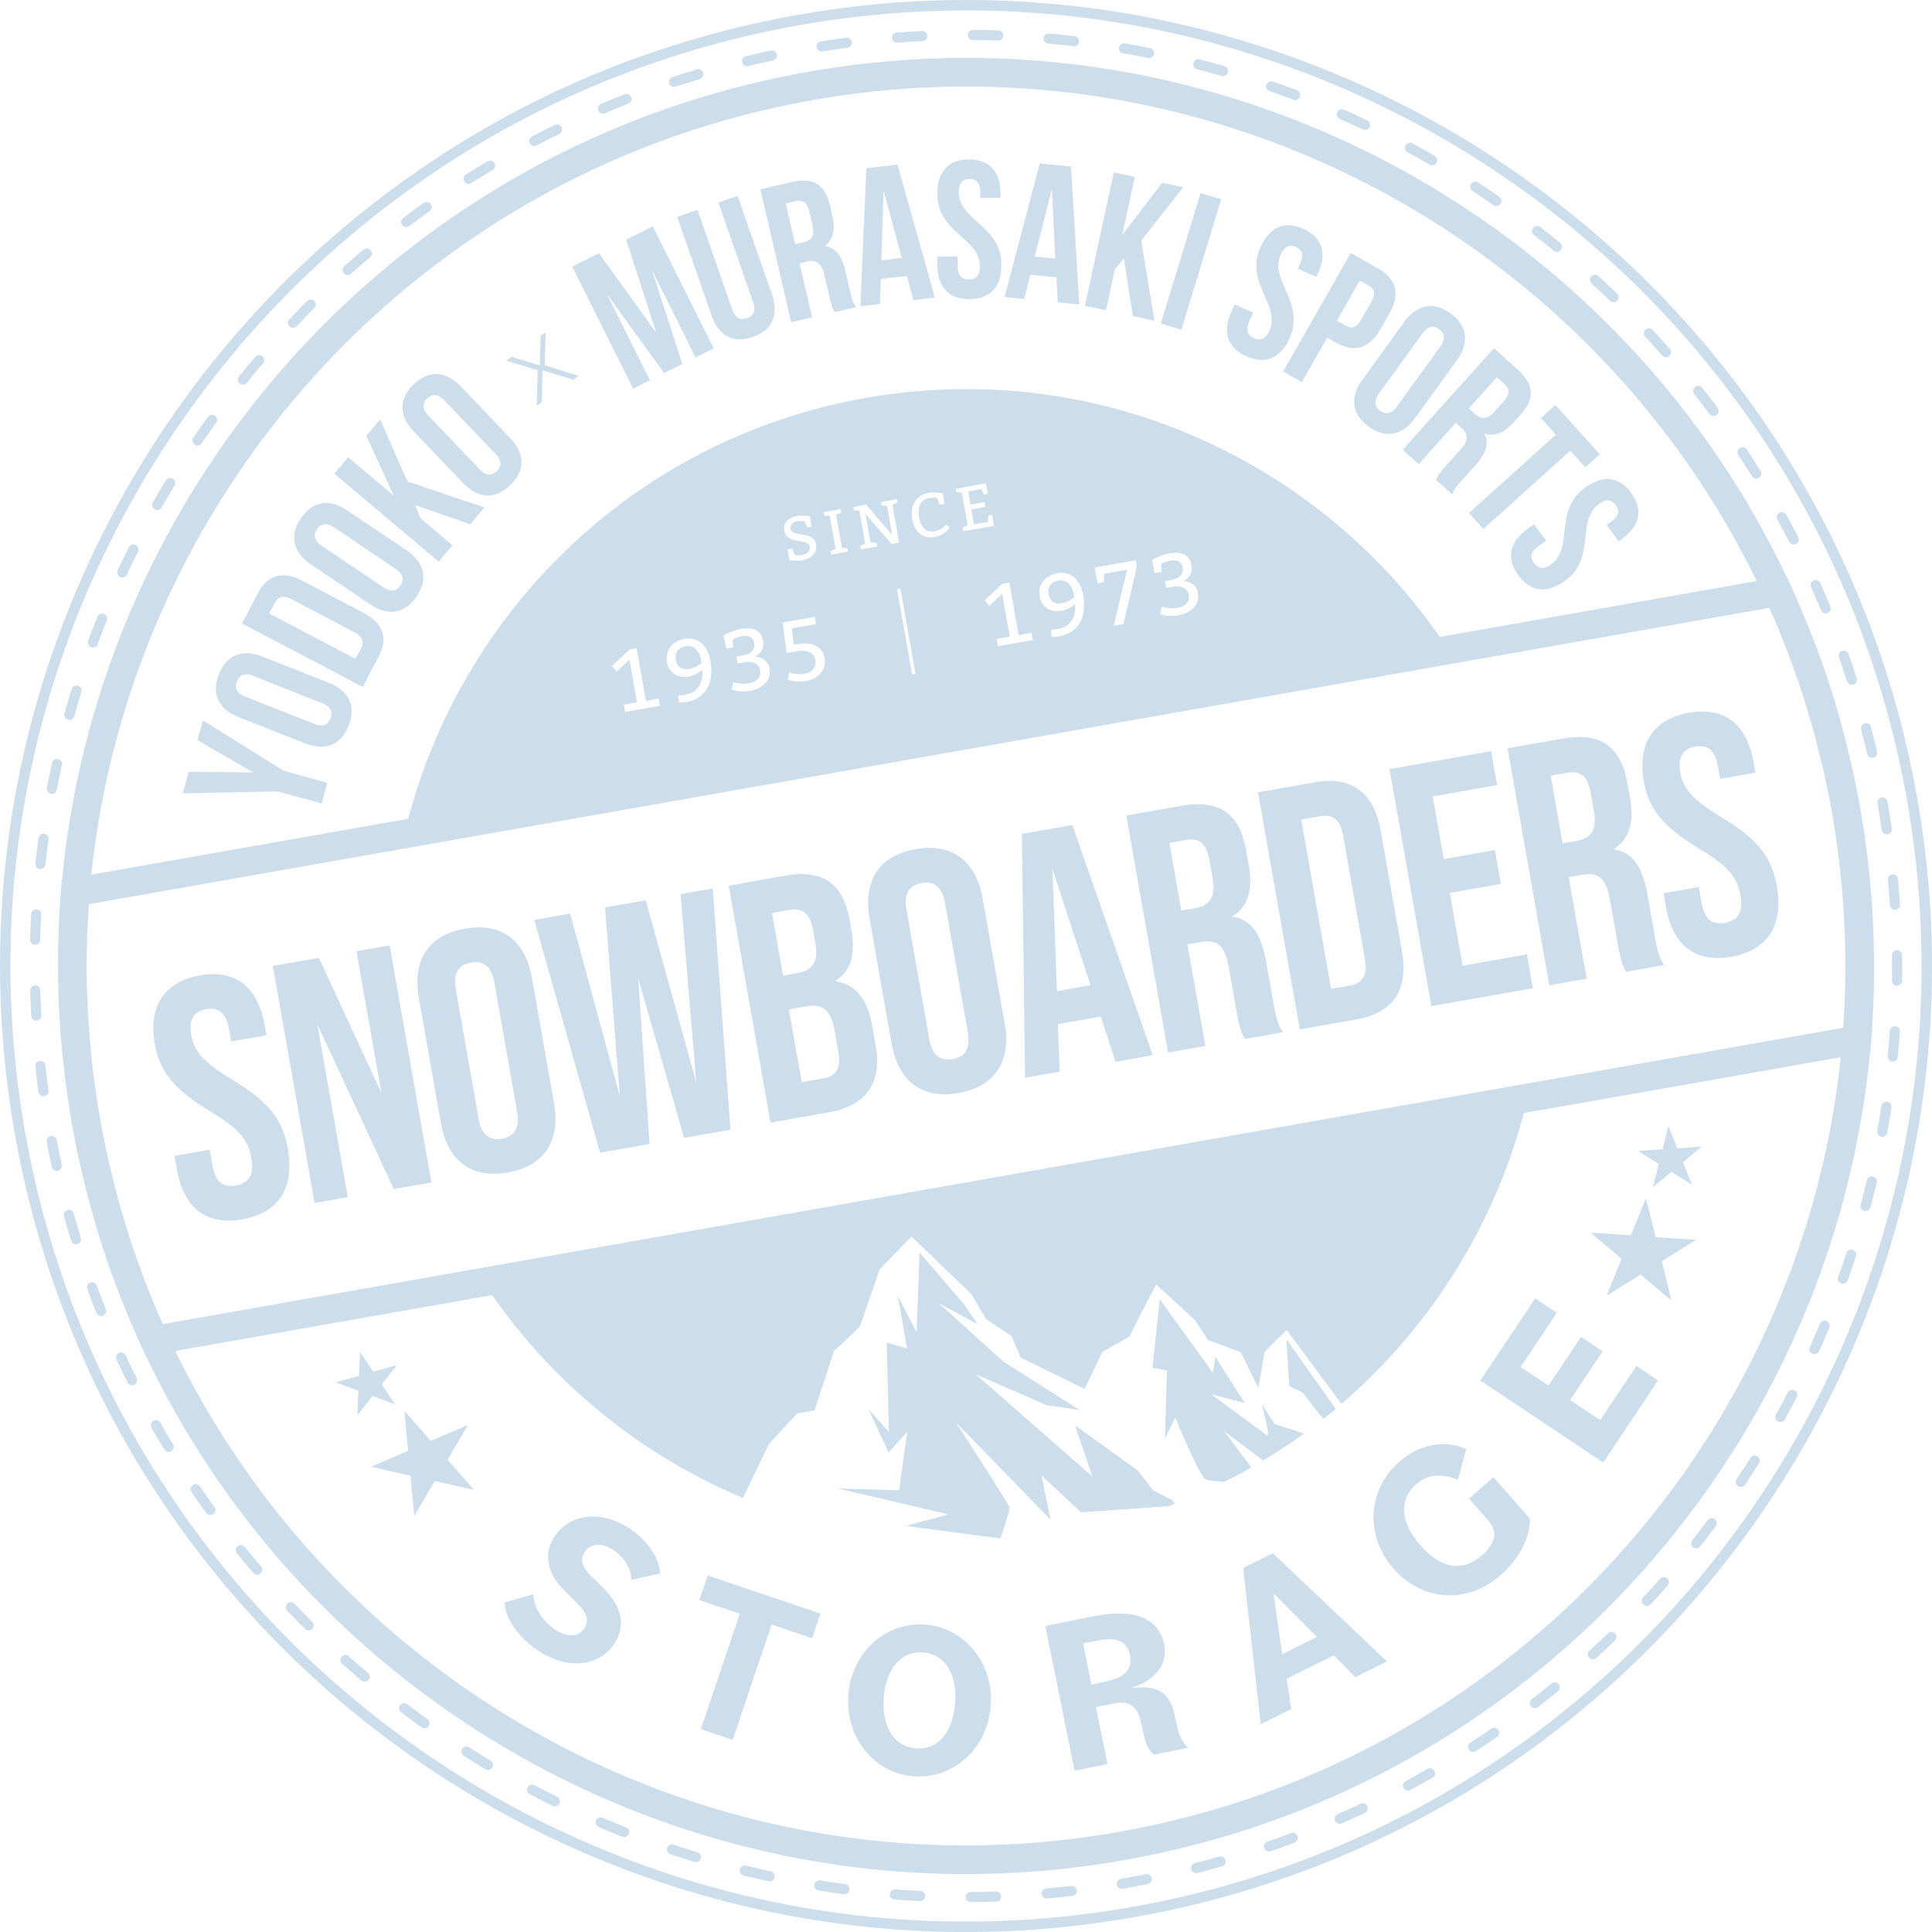 <svg id="_レイヤー_2" data-name="レイヤー 2" xmlns="http://www.w3.org/2000/svg" viewBox="0 0 350.01 350.01"><defs><style>.cls-2{fill:#005aa0}</style></defs><g opacity=".2" id="_レイヤー_1-2" data-name="レイヤー 1"><path class="cls-2" d="M32.05 211.85l-.43-2.45 6.38-1.12.52 2.94c.54 3.07 2.09 3.93 4.23 3.55 2.15-.38 3.36-1.73 2.8-4.92-.63-3.56-2.49-5.51-7.59-8.59-6.52-3.97-9.05-7.2-9.91-12.1-1.19-6.75 1.61-11.29 8.18-12.45 6.56-1.16 10.51 2.2 11.72 9.07l.31 1.78-6.38 1.12-.39-2.21c-.54-3.07-1.97-4.02-4.12-3.64-2.15.38-3.23 1.77-2.71 4.72.55 3.13 2.47 5.07 7.57 8.15 6.52 3.97 8.98 7.15 9.92 12.48 1.23 6.99-1.63 11.55-8.26 12.72s-10.63-2.17-11.84-9.04zm17.38-36.84l8.34-1.47 11.34 24.5-4.53-25.7 6.01-1.06 7.57 42.94-6.81 1.2-13.87-29.88 5.53 31.35-6.01 1.06-7.57-42.94zm30.44 28.41l-3.98-22.58c-1.21-6.87 1.72-11.44 8.34-12.6 6.63-1.17 10.94 2.12 12.15 8.99l3.98 22.58c1.21 6.87-1.72 11.44-8.34 12.6-6.63 1.17-10.94-2.12-12.15-8.99zm13.82-1.99L89.56 178c-.54-3.07-2.1-4-4.24-3.62-2.15.38-3.29 1.78-2.75 4.85l4.13 23.43c.54 3.07 2.1 3.99 4.24 3.62 2.15-.38 3.29-1.78 2.75-4.85zm3.1-34.77l6.5-1.15 9 33.08-2.68-34.19 7.36-1.3 9.18 33.05-2.86-34.16 5.83-1.03 3.22 43.71-8.4 1.48-8.33-28.96 2.07 30.06-8.96 1.58-11.93-42.17zm35.23-6.21l10.18-1.8c6.99-1.23 10.57 1.49 11.74 8.11l.3 1.72c.78 4.42-.08 7.41-2.87 9.17l.02.12c3.84.59 5.81 3.53 6.61 8.07l.65 3.68c1.17 6.62-1.7 10.8-8.45 11.99l-10.61 1.87-7.57-42.94zm12.47 15.83c2.52-.44 3.85-1.82 3.25-5.25l-.42-2.39c-.54-3.07-1.82-4.23-4.21-3.81l-3.25.57 2 11.35 2.64-.47zm4.63 19.1c2.27-.4 3.31-1.66 2.75-4.85l-.66-3.74c-.7-3.99-2.21-4.99-5.28-4.45l-3.01.53 2.33 13.19 3.86-.68zm12.4-6.36l-3.98-22.58c-1.21-6.87 1.72-11.44 8.34-12.6 6.63-1.17 10.94 2.12 12.15 8.99l3.98 22.58c1.21 6.87-1.72 11.44-8.34 12.6-6.63 1.17-10.94-2.12-12.15-8.99zm13.82-1.99l-4.13-23.43c-.54-3.07-2.1-4-4.24-3.62-2.15.38-3.29 1.78-2.75 4.85l4.13 23.43c.54 3.07 2.1 3.99 4.24 3.62 2.15-.38 3.29-1.78 2.75-4.85zm24.1-2.86l-7.79 1.37.32 8.61-6.26 1.1-.58-44.18 9.14-1.61 14.57 41.71-6.75 1.19-2.65-8.2zm-1.88-5.68l-6.89-21.11.81 22.18 6.07-1.07zm6.46-30.74l10-1.76c6.99-1.23 10.57 1.49 11.74 8.11l.47 2.64c.78 4.42-.13 7.49-2.92 9.24l.02.12c3.56.45 5.22 3.44 6.08 8.29l1.33 7.55c.37 2.09.7 3.61 1.66 5.08l-6.87 1.21c-.56-1.04-.93-1.67-1.54-5.17l-1.38-7.85c-.7-3.99-2.1-5.07-5.16-4.53l-2.33.41 3.25 18.4-6.75 1.19-7.57-42.94zm12.45 16.78c2.52-.44 3.85-1.82 3.25-5.25l-.58-3.31c-.54-3.07-1.82-4.23-4.21-3.81l-3.07.54 2.16 12.27 2.45-.43zm11.44-20.99l10.31-1.82c6.75-1.19 10.72 1.97 11.93 8.84l3.83 21.72c1.21 6.87-1.44 11.2-8.19 12.39l-10.31 1.82-7.57-42.94zm16.67 35.01c2.15-.38 3.24-1.71 2.7-4.78l-3.94-22.33c-.54-3.07-2.02-3.94-4.17-3.57l-3.43.61 5.41 30.67 3.43-.61zm7.16-39.21l18.4-3.25 1.08 6.14-11.66 2.06 2 11.35 9.26-1.63 1.08 6.13-9.26 1.63 2.33 13.19 11.66-2.06 1.08 6.13-18.4 3.25-7.57-42.94zm21.35-3.77l10-1.76c6.99-1.23 10.57 1.49 11.74 8.11l.47 2.64c.78 4.42-.13 7.49-2.92 9.24l.02.12c3.56.45 5.22 3.44 6.08 8.29l1.33 7.55c.37 2.09.7 3.61 1.66 5.08l-6.87 1.21c-.56-1.04-.93-1.67-1.54-5.17l-1.38-7.85c-.7-3.99-2.1-5.07-5.16-4.53l-2.33.41 3.25 18.4-6.75 1.19-7.57-42.94zm12.45 16.78c2.52-.44 3.85-1.82 3.25-5.25l-.58-3.31c-.54-3.07-1.82-4.23-4.21-3.81l-3.07.54 2.16 12.27 2.45-.43zm16.28 11.93l-.43-2.45 6.38-1.13.52 2.94c.54 3.07 2.08 3.93 4.23 3.55s3.36-1.73 2.8-4.92c-.63-3.56-2.49-5.51-7.59-8.59-6.52-3.97-9.05-7.2-9.92-12.1-1.19-6.75 1.61-11.29 8.18-12.45 6.56-1.16 10.51 2.2 11.72 9.07l.31 1.78-6.38 1.13-.39-2.21c-.54-3.07-1.97-4.02-4.12-3.64-2.15.38-3.23 1.77-2.71 4.72.55 3.13 2.47 5.07 7.57 8.15 6.52 3.97 8.98 7.15 9.92 12.48 1.23 6.99-1.63 11.55-8.26 12.72-6.62 1.17-10.63-2.17-11.84-9.04zm-251.46-20.9l-17.24.34 1.08-3.91 11.65.13-10.07-5.85.99-3.57 14.63 9.12 7.9 2.18-1.03 3.74-7.9-2.18zm-7.09-13.45c-3.68-1.45-5.02-4.22-3.62-7.76 1.4-3.55 4.27-4.65 7.94-3.2l11.95 4.72c3.68 1.45 5.02 4.22 3.62 7.76-1.4 3.55-4.27 4.66-7.94 3.2l-11.95-4.72zm13.6 1.19c1.64.65 2.55.17 3-.98.45-1.15.11-2.12-1.53-2.77l-12.41-4.9c-1.64-.65-2.55-.17-3 .98-.45 1.15-.11 2.12 1.53 2.77l12.41 4.9zm-13.02-18.17l2.86-5.44c1.81-3.44 4.6-4.12 8.1-2.28l11.06 5.81c3.5 1.84 4.52 4.53 2.71 7.97l-2.86 5.44-21.87-11.5zm4.93-1.8l15.62 8.21 1.02-1.94c.57-1.09.36-2.05-1.21-2.87l-11.37-5.98c-1.56-.82-2.47-.46-3.04.63l-1.02 1.94zm7.59-8.87c-3.28-2.21-3.99-5.2-1.86-8.36 2.13-3.16 5.17-3.63 8.45-1.42l10.66 7.18c3.28 2.21 3.99 5.2 1.86 8.36-2.13 3.16-5.17 3.63-8.45 1.42l-10.66-7.18zm13.03 4.09c1.46.99 2.45.72 3.14-.31s.57-2.04-.9-3.03l-11.07-7.45c-1.46-.99-2.45-.72-3.14.31s-.57 2.04.9 3.03l11.07 7.45zm5.82-14.87l.95 2.38 5.8 4.9-2.5 2.97-18.89-15.94 2.51-2.97 8.23 6.95-4.95-10.83 2.5-2.97 4.94 11.23 13.96 4.71-2.57 3.05-9.97-3.47zm-.23-13.3c-2.73-2.86-2.79-5.93-.03-8.57 2.76-2.63 5.82-2.44 8.56.42l8.88 9.29c2.73 2.86 2.79 5.93.03 8.56-2.76 2.64-5.82 2.44-8.56-.42l-8.88-9.29zm11.86 6.78c1.22 1.28 2.24 1.22 3.14.37.89-.85.99-1.88-.23-3.15l-9.22-9.64c-1.22-1.28-2.24-1.22-3.14-.37-.89.85-.99 1.88.23 3.15l9.22 9.64zM98.3 67.07l-.16 5.79-.9.65.18-6.44-5.73-1.74.96-.69 5.13 1.55.19-5.37.88-.64-.17 5.99 6.14 1.9-.98.71-5.54-1.69zm20.6-6.78l-5.46-16.88 4.83-2.41 11.03 22.11-3.29 1.64-7.91-15.86 5.51 17.06-3.29 1.64-10.39-14.35 7.8 15.64-3.03 1.51-11.03-22.11 4.83-2.41 10.39 14.42zm7.46-22.27l6.27 18.01c.58 1.67 1.52 2.01 2.69 1.61 1.17-.41 1.69-1.26 1.11-2.93l-6.27-18.01 3.47-1.21 6.19 17.78c1.3 3.74.18 6.52-3.43 7.77-3.6 1.25-6.21-.23-7.51-3.97l-6.19-17.78 3.67-1.28zm24.9 18.52c-.35-.57-.58-.92-1.03-2.88l-.88-3.78c-.52-2.24-1.47-2.89-3.19-2.49l-1.31.3 2.27 9.8-3.78.88-5.59-24.08 5.71-1.32c3.92-.91 6.03.52 6.89 4.24l.44 1.89c.57 2.48.16 4.28-1.34 5.46 2.08.35 3.12 2.03 3.7 4.54l.86 3.71c.27 1.17.51 2.02 1.09 2.83l-3.85.89zm-8.92-19.68l1.72 7.39 1.48-.34c1.41-.33 2.13-1.15 1.68-3.07l-.55-2.37c-.4-1.72-1.16-2.34-2.5-2.03l-1.82.42zm27.03 17.06l-3.89.45-1.18-4.38-4.73.55-.15 4.53-3.54.41 1.07-25 5.64-.66 6.78 24.09zm-9.71-6.76l3.72-.43-3.3-12.2-.42 12.63zm15.83-18.27c3.78-.03 5.74 2.21 5.77 6.17v.78l-3.67.03v-1.02c-.02-1.77-.74-2.43-1.97-2.42-1.24.01-1.94.69-1.92 2.45.04 5.08 7.64 5.97 7.71 13.04.03 3.95-1.92 6.23-5.74 6.27-3.81.03-5.81-2.21-5.84-6.17V46.5l3.66-.03v1.77c.03 1.77.81 2.39 2.05 2.38 1.24-.01 2.01-.65 1.99-2.42-.04-5.08-7.64-5.97-7.71-13.04-.03-3.95 1.89-6.23 5.67-6.26zm20.02 26.27l-3.9-.39-.22-4.53-4.74-.47-1.11 4.4-3.55-.35 6.38-24.2 5.66.56 1.49 24.98zm-8.04-8.68l3.72.37-.63-12.62-3.1 12.25zm16.15.34l-1.65 1.96-1.6 7.42-3.8-.82 5.21-24.16 3.8.82-2.27 10.52 7.24-9.45 3.8.82-7.6 9.63 2.39 14.53-3.9-.84-1.61-10.42zm13.89-11.85l3.72 1.13-7.21 23.64-3.72-1.13 7.21-23.64zm18.58 6.49c3.45 1.53 4.32 4.38 2.72 8l-.31.71-3.36-1.49.41-.94c.71-1.61.34-2.51-.79-3.01-1.13-.5-2.05-.17-2.76 1.44-2.06 4.65 4.5 8.59 1.64 15.05-1.6 3.62-4.32 4.88-7.81 3.34-3.49-1.54-4.38-4.41-2.78-8.03l.62-1.39 3.36 1.49-.72 1.61c-.71 1.61-.26 2.51.87 3.01s2.1.23 2.81-1.38c2.06-4.65-4.5-8.59-1.64-15.05 1.6-3.62 4.29-4.9 7.75-3.37zm15.59 15.38l-1.59 2.79c-1.96 3.44-4.68 4.36-8.06 2.43l-1.59-.91-4.6 8.07-3.37-1.93 12.25-21.47 4.97 2.84c3.37 1.93 3.96 4.74 2 8.18zm-5.34-6.02l-4.15 7.27 1.59.91c1.07.61 1.94.45 2.81-1.08l1.84-3.22c.87-1.53.57-2.36-.5-2.97l-1.59-.91zm8.02 7.55c2.32-3.21 5.33-3.82 8.42-1.58 3.09 2.23 3.46 5.29 1.14 8.49l-7.53 10.42c-2.32 3.21-5.33 3.82-8.42 1.58-3.09-2.23-3.46-5.29-1.14-8.49l7.53-10.42zm-4.52 12.9c-1.03 1.43-.8 2.43.2 3.15 1 .72 2.02.64 3.06-.8l7.82-10.82c1.03-1.43.8-2.43-.2-3.15-1-.72-2.02-.63-3.06.8l-7.82 10.82zm10.32 15.65c.27-.61.42-1 1.77-2.49l2.6-2.89c1.54-1.71 1.52-2.86.21-4.04l-1-.9-6.73 7.48-2.89-2.6 16.53-18.38 4.36 3.92c2.99 2.69 3.03 5.24.48 8.08l-1.3 1.44c-1.7 1.89-3.41 2.58-5.24 2.03.9 1.9.12 3.72-1.6 5.64l-2.55 2.84c-.8.89-1.37 1.57-1.69 2.52l-2.94-2.64zm11.02-18.58l-5.08 5.65 1.13 1.01c1.08.97 2.16 1.08 3.48-.38l1.63-1.81c1.18-1.31 1.25-2.29.23-3.21l-1.39-1.25zm10.61 5.04l8.03 8.92-2.62 2.36-2.72-3.02-15.74 14.18-2.6-2.89 15.74-14.18-2.72-3.02 2.62-2.36zm13.72 15.94c2.23 3.05 1.55 5.95-1.64 8.29l-.63.46-2.17-2.96.83-.6c1.43-1.04 1.55-2.01.82-3.01-.73-1-1.69-1.17-3.11-.13-4.1 3-.39 9.69-6.09 13.86-3.19 2.33-6.18 2.07-8.44-1.01-2.25-3.08-1.59-6.01 1.6-8.34l1.23-.9 2.17 2.96-1.42 1.04c-1.43 1.04-1.48 2.04-.75 3.04s1.7 1.25 3.13.21c4.1-3 .39-9.69 6.09-13.86 3.19-2.34 6.16-2.1 8.39.95zM204.44 342l-1.04.18c-.5.09-.97-.25-1.06-.75-.08-.5.25-.97.74-1.06s1.03-.18 1.03-.18c1.16-.2 2.31-.42 3.46-.65h.02c.49-.09.96.23 1.06.72a.9.9 0 01-.72 1.07c-1.16.23-2.33.45-3.5.65zm-10.11 1.47h-.05c-1.54.18-3.08.33-4.59.47-.5.04-.95-.33-.99-.83-.04-.5.32-.94.83-.99 1.49-.13 3.02-.29 4.54-.46.5-.06.96.3 1.01.8.06.48-.28.92-.75 1.01zm22.54-4.14a.922.922 0 01-1.05-.68c-.12-.49.17-.99.66-1.11 1.48-.38 2.95-.77 4.41-1.18.49-.13.99.14 1.13.63a.91.91 0 01-.63 1.13c-1.48.42-2.96.82-4.45 1.2-.02 0-.05.01-.07.01zm-36.25 5.16s-.09.01-.13.01c-1.53.05-3.08.08-4.61.09a.91.91 0 01-.92-.91c0-.5.4-.91.91-.92 1.51 0 3.04-.04 4.56-.09.51-.02.93.38.95.88a.91.91 0 01-.75.93zm49.43-9.09a.9.9 0 01-1.02-.6c-.16-.48.09-1 .57-1.16 1.44-.49 2.87-1.01 4.29-1.54.47-.18 1 .06 1.18.54.18.47-.06 1-.54 1.18-1.44.54-2.88 1.06-4.34 1.56-.05.02-.09.03-.14.04zm-63.19 8.99c-.07.01-.13.02-.2.01-1.54-.07-3.09-.17-4.6-.29a.916.916 0 01-.84-.98c.04-.5.48-.88.98-.84 1.49.11 3.02.21 4.55.28.51.02.89.45.87.96-.02.44-.34.78-.75.86zm76.01-13.98a.921.921 0 01-.53-1.75c1.4-.61 2.78-1.24 4.15-1.88.46-.22 1-.02 1.22.44.21.46.02 1-.44 1.22a199.4 199.4 0 01-4.2 1.91.83.83 0 01-.21.06zm-89.71 12.75a.66.66 0 01-.28 0c-1.54-.2-3.08-.43-4.58-.67a.916.916 0 11.29-1.81c1.48.24 3.01.46 4.53.66.5.07.85.53.79 1.03-.05.41-.36.71-.75.78zm102.07-18.77a.899.899 0 01-.96-.47c-.24-.45-.07-1 .37-1.24 1.34-.72 2.67-1.46 3.98-2.22a.916.916 0 11.91 1.59c-1.33.77-2.67 1.51-4.03 2.24-.09.05-.18.08-.28.1zm-115.65 16.42c-.11.02-.23.02-.35 0-1.51-.33-3.01-.67-4.51-1.04a.92.92 0 01-.67-1.11.92.92 0 011.11-.67c1.48.36 2.97.7 4.46 1.03a.916.916 0 01-.04 1.8zm127.46-23.43a.938.938 0 01-.93-.4.912.912 0 01.27-1.27c1.27-.83 2.53-1.67 3.78-2.53a.912.912 0 111.04 1.5c-1.26.87-2.53 1.72-3.82 2.56-.11.07-.22.11-.34.13zm-140.8 19.97a.86.86 0 01-.42-.03c-1.47-.45-2.94-.92-4.4-1.4a.918.918 0 01.58-1.74c1.44.48 2.9.95 4.35 1.39a.917.917 0 01-.11 1.78zm152-27.92a.898.898 0 01-.88-.34c-.31-.4-.24-.98.16-1.28 1.2-.93 2.39-1.87 3.56-2.83a.92.92 0 011.29.13c.32.39.26.97-.13 1.29-1.19.97-2.39 1.92-3.6 2.86-.12.09-.26.15-.4.18zM113.23 332.8a.92.92 0 01-.49-.05c-1.43-.57-2.86-1.15-4.27-1.76a.918.918 0 01-.48-1.2c.2-.46.74-.68 1.2-.48 1.4.6 2.81 1.18 4.22 1.74.47.19.7.72.51 1.19-.12.31-.39.51-.69.56zm175.52-32.2c-.3.05-.62-.04-.84-.28a.916.916 0 01.06-1.29c1.12-1.02 2.23-2.06 3.32-3.12.37-.35.94-.34 1.29.02.35.36.34.94-.02 1.29-1.1 1.06-2.22 2.11-3.36 3.15-.13.12-.29.2-.46.22zm-188.1 26.62a1 1 0 01-.56-.08c-1.38-.68-2.75-1.38-4.11-2.1a.913.913 0 01-.38-1.24c.24-.45.79-.62 1.24-.38 1.35.71 2.7 1.4 4.07 2.08.45.22.64.77.42 1.23-.13.27-.39.45-.66.5zm197.86-36.29a.915.915 0 01-.83-1.52c1.04-1.11 2.06-2.24 3.06-3.38.33-.38.91-.42 1.29-.08.38.33.42.91.08 1.29-1.01 1.15-2.05 2.29-3.09 3.41-.14.15-.32.24-.51.28zm-209.95 29.7c-.21.04-.43 0-.63-.12-1.32-.79-2.63-1.6-3.92-2.42a.91.91 0 01-.28-1.26.91.91 0 011.26-.28c1.28.82 2.58 1.62 3.88 2.4.43.26.57.82.31 1.26-.14.24-.37.39-.63.43zm218.91-40.14a.932.932 0 01-.73-.18.92.92 0 01-.15-1.29c.94-1.19 1.87-2.4 2.78-3.62.3-.4.88-.49 1.28-.19s.49.88.19 1.28c-.92 1.23-1.86 2.45-2.81 3.65-.14.18-.35.3-.56.33zm-230.41 32.6c-.23.04-.48 0-.69-.16-1.25-.89-2.49-1.8-3.71-2.73a.92.92 0 01-.18-1.28c.3-.4.88-.48 1.28-.18 1.21.92 2.44 1.82 3.67 2.7.41.29.51.87.21 1.28-.15.2-.36.33-.59.37zm238.49-43.73a.916.916 0 01-.92-1.41c.84-1.27 1.67-2.54 2.48-3.83a.91.91 0 011.26-.29c.43.27.56.83.29 1.26-.82 1.3-1.65 2.59-2.5 3.87a.89.89 0 01-.6.39zM66.21 304.65a.907.907 0 01-.75-.2c-1.17-.99-2.33-2-3.48-3.02a.907.907 0 01-.07-1.29c.34-.38.91-.41 1.29-.07 1.13 1.01 2.28 2.01 3.44 2.99.39.33.43.9.11 1.29-.14.17-.34.27-.54.31zm256.49-47.04a.917.917 0 01-.96-1.34c.74-1.33 1.46-2.67 2.16-4.02a.913.913 0 011.62.84c-.71 1.36-1.44 2.72-2.18 4.06-.14.25-.38.41-.64.46zM56.08 295.35a.92.92 0 01-.81-.25c-1.09-1.08-2.16-2.18-3.22-3.29a.914.914 0 01.03-1.29c.37-.35.95-.33 1.29.03 1.05 1.1 2.11 2.19 3.19 3.26.36.36.36.94 0 1.29-.14.14-.31.22-.49.26zm272.8-50.04c-.18.03-.36.01-.54-.07-.46-.21-.66-.75-.46-1.21.63-1.39 1.24-2.78 1.83-4.19a.91.91 0 011.2-.49c.47.2.69.73.49 1.2-.59 1.42-1.22 2.84-1.85 4.23-.13.29-.39.47-.68.52zM46.74 285.27a.925.925 0 01-.86-.31c-.99-1.17-1.97-2.35-2.94-3.54a.911.911 0 01.14-1.29c.39-.32.97-.26 1.29.14.95 1.18 1.92 2.35 2.91 3.5.33.38.28.96-.1 1.29a.96.96 0 01-.43.21zm287.3-52.72c-.15.03-.31.02-.47-.04a.909.909 0 01-.55-1.17c.51-1.43 1.01-2.87 1.48-4.32a.92.92 0 011.15-.59c.48.16.74.67.59 1.15-.48 1.46-.98 2.92-1.5 4.37-.11.32-.39.54-.7.59zM38.26 274.47a.904.904 0 01-.9-.37c-.9-1.24-1.78-2.5-2.64-3.77a.914.914 0 111.51-1.03c.85 1.26 1.72 2.5 2.61 3.72.3.41.2.98-.21 1.28a.91.91 0 01-.38.16zm299.88-55.07a.91.91 0 01-.4-.02.914.914 0 01-.65-1.12c.39-1.47.77-2.95 1.12-4.43.12-.49.61-.79 1.1-.68.49.12.8.61.68 1.1-.36 1.5-.74 3-1.13 4.48a.94.94 0 01-.73.67zM30.7 263.02c-.36.06-.74-.1-.94-.43-.79-1.31-1.57-2.64-2.33-3.98a.919.919 0 011.6-.9c.75 1.32 1.52 2.64 2.3 3.94a.923.923 0 01-.62 1.38zm310.46-57.07a.915.915 0 01-1.06-1.06c.27-1.5.52-3 .75-4.51.08-.5.54-.84 1.04-.77.5.08.84.54.77 1.04-.23 1.53-.49 3.05-.76 4.56-.07.39-.37.67-.74.74zM24.08 250.96a.919.919 0 01-.98-.49c-.68-1.37-1.35-2.77-1.99-4.16a.91.91 0 01.45-1.21.91.91 0 011.21.45c.64 1.38 1.3 2.75 1.97 4.11.22.45.04 1-.41 1.23-.08.04-.16.07-.25.08zm318.97-58.65c-.08.01-.16.02-.25 0-.5-.05-.87-.5-.82-1 .15-1.51.27-3.03.38-4.55.04-.5.47-.88.98-.85.5.04.88.47.85.98-.11 1.54-.23 3.07-.38 4.6-.04.42-.36.74-.75.81zM18.48 238.4a.917.917 0 01-1.01-.56c-.57-1.42-1.12-2.87-1.65-4.31-.17-.47.07-1 .55-1.17.47-.17 1 .07 1.17.55.52 1.42 1.07 2.85 1.63 4.26a.914.914 0 01-.69 1.24zm325.34-59.83c-.06 0-.11.01-.17.01-.51 0-.91-.42-.9-.93.02-1.52.02-3.04 0-4.56 0-.51.4-.92.9-.93.51 0 .92.4.93.9.02 1.54.02 3.08 0 4.61 0 .45-.33.81-.76.89zm-329.9 46.85a.91.91 0 01-1.03-.63c-.45-1.47-.88-2.94-1.29-4.43-.13-.49.15-.99.64-1.13.49-.13.99.15 1.13.64.41 1.47.83 2.93 1.27 4.38.15.48-.12 1-.61 1.14l-.11.03zm329.54-60.6s-.06.01-.1.01c-.5.03-.94-.35-.97-.85-.1-1.51-.22-3.03-.37-4.55a.918.918 0 111.83-.17c.14 1.53.27 3.07.37 4.6.03.47-.3.88-.75.96zm-333.02 47.3a.91.91 0 01-1.05-.71c-.33-1.49-.64-3-.92-4.51-.1-.5.23-.98.73-1.07h.01c.49-.09.96.24 1.06.73.29 1.5.59 2.98.92 4.46.11.49-.2.98-.7 1.09h-.04zm331.54-60.97h-.02c-.5.08-.97-.27-1.04-.77-.22-1.5-.47-3-.73-4.5l-.06-.34a.91.91 0 01.74-1.06c.5-.09.97.24 1.06.74l.06.35c.27 1.52.51 3.04.74 4.55.07.49-.26.95-.75 1.04zM8.04 198.58H8c-.5.07-.96-.28-1.03-.78-.21-1.53-.39-3.05-.56-4.58-.06-.5.31-.95.81-1.01.5-.06.95.31 1.01.81.16 1.51.35 3.02.56 4.53.07.49-.27.94-.75 1.02zm331.29-61.29a.924.924 0 01-1.05-.69c-.35-1.48-.71-2.96-1.1-4.43-.13-.49.16-.99.65-1.12.5-.13.99.16 1.12.65.39 1.48.76 2.97 1.11 4.48.12.49-.19.98-.68 1.1-.02 0-.03 0-.05.01zm-332.6 47.6s-.07.01-.11.01c-.5.03-.94-.36-.96-.86-.08-1.54-.15-3.07-.19-4.61a.916.916 0 011.83-.05c.04 1.52.1 3.04.19 4.56.03.47-.3.87-.75.95zm328.92-60.85a.915.915 0 01-1.03-.62c-.47-1.45-.95-2.89-1.46-4.32-.17-.48.08-1 .56-1.17.48-.17 1 .08 1.17.56.51 1.45 1 2.9 1.47 4.37.15.48-.11 1-.59 1.15l-.12.03zM6.54 171.14c-.06.01-.12.01-.19.01a.91.91 0 01-.89-.94c.04-1.54.1-3.08.19-4.61.03-.51.46-.89.96-.86.5.03.89.46.86.96-.08 1.51-.15 3.03-.19 4.56a.93.93 0 01-.75.88zm324.37-60.01a.915.915 0 01-1-.55c-.58-1.39-1.19-2.8-1.81-4.19-.21-.46 0-1 .46-1.21.46-.2 1 0 1.21.46.63 1.4 1.24 2.83 1.82 4.23a.928.928 0 01-.68 1.26zM7.48 157.42c-.08.01-.17.02-.26 0a.92.92 0 01-.81-1.01c.17-1.53.36-3.06.57-4.58a.913.913 0 111.81.25c-.21 1.5-.39 3.01-.56 4.53-.05.41-.36.73-.75.8zm317.64-58.77a.92.92 0 01-.97-.48c-.7-1.35-1.41-2.7-2.14-4.03-.24-.44-.08-1 .36-1.24.44-.25 1-.08 1.24.36.74 1.34 1.46 2.7 2.17 4.07a.92.92 0 01-.65 1.32zM9.55 143.8a.909.909 0 01-1.05-1.07c.29-1.5.61-3.03.94-4.53.11-.49.6-.8 1.09-.69.49.11.8.6.69 1.09-.33 1.49-.64 2.98-.93 4.48-.07.38-.38.66-.74.73zm308.78-57.11a.925.925 0 01-.94-.42c-.8-1.29-1.62-2.56-2.46-3.82a.919.919 0 01.26-1.27c.42-.28.99-.16 1.27.26.84 1.28 1.67 2.56 2.48 3.87.27.43.14.99-.29 1.26-.1.06-.21.11-.32.13zm-305.6 43.7a.91.91 0 01-1.04-1.15c.42-1.48.85-2.96 1.31-4.43a.918.918 0 011.75.55c-.45 1.45-.88 2.92-1.3 4.38-.1.35-.39.59-.72.65zm297.86-55.04a.9.9 0 01-.89-.36c-.91-1.22-1.83-2.42-2.76-3.61a.93.93 0 01.15-1.29.93.93 0 011.29.15c.95 1.2 1.88 2.42 2.79 3.65.3.41.22.98-.19 1.28a.97.97 0 01-.39.17zM17 117.29c-.15.03-.32.01-.48-.04a.927.927 0 01-.54-1.18c.54-1.44 1.09-2.88 1.67-4.31.19-.47.72-.7 1.19-.51.47.19.7.72.51 1.19-.57 1.41-1.12 2.83-1.65 4.26-.12.32-.39.53-.7.58zm284.96-52.61c-.3.05-.63-.05-.85-.3-1-1.14-2.02-2.27-3.05-3.38a.915.915 0 01.05-1.29c.37-.34.95-.32 1.29.05 1.04 1.12 2.07 2.26 3.09 3.42.33.38.3.96-.08 1.29-.13.11-.28.19-.44.21zM22.32 104.59a.96.96 0 01-.55-.07.91.91 0 01-.44-1.22c.65-1.39 1.32-2.78 2.01-4.15.23-.45.78-.64 1.23-.41.45.23.63.78.41 1.23-.68 1.36-1.34 2.73-1.99 4.11-.13.28-.39.46-.67.51zm270.15-49.86a.923.923 0 01-.8-.24c-1.09-1.06-2.2-2.1-3.32-3.12a.916.916 0 01-.06-1.29c.34-.37.92-.4 1.29-.06 1.13 1.04 2.25 2.09 3.35 3.16.36.35.37.93.02 1.29a.9.9 0 01-.5.26zM28.65 92.37c-.2.04-.42 0-.61-.11a.916.916 0 01-.34-1.25c.76-1.34 1.54-2.66 2.34-3.97.26-.43.83-.57 1.26-.31.43.26.57.83.31 1.26-.79 1.3-1.56 2.61-2.32 3.93a.92.92 0 01-.64.45zm253.56-46.78a.952.952 0 01-.74-.19c-1.17-.96-2.36-1.91-3.56-2.84a.91.91 0 01-.16-1.28.91.91 0 011.28-.16c1.21.94 2.41 1.9 3.6 2.88.39.32.45.9.13 1.29-.14.18-.34.28-.55.32zM35.95 80.71c-.23.04-.47 0-.68-.15a.917.917 0 01-.24-1.27c.87-1.27 1.75-2.53 2.65-3.77.3-.41.87-.5 1.28-.2.41.3.5.87.2 1.28-.89 1.23-1.77 2.47-2.63 3.73a.89.89 0 01-.6.38zM271.23 37.3c-.23.04-.47 0-.68-.15-1.25-.87-2.51-1.72-3.78-2.55a.928.928 0 01-.27-1.27c.28-.42.84-.54 1.27-.27 1.29.84 2.56 1.7 3.83 2.58.42.29.52.86.23 1.27-.14.21-.36.34-.59.38zM44.17 69.68a.962.962 0 01-.74-.19.918.918 0 01-.13-1.29c.97-1.19 1.95-2.37 2.95-3.54.33-.38.91-.43 1.29-.1s.43.91.1 1.29c-.99 1.16-1.96 2.32-2.92 3.5a.85.85 0 01-.55.32zm215.45-39.75c-.21.04-.42 0-.62-.11-1.32-.76-2.64-1.51-3.98-2.23a.92.92 0 01-.37-1.24.92.92 0 011.24-.37c1.35.73 2.69 1.49 4.02 2.26.44.25.59.81.33 1.25a.91.91 0 01-.63.44zM53.25 59.36a.903.903 0 01-.79-.24.906.906 0 01-.03-1.29c1.06-1.11 2.13-2.21 3.22-3.29.36-.36.94-.35 1.29 0 .36.36.35.94 0 1.29-1.08 1.07-2.14 2.15-3.19 3.25-.14.15-.32.24-.5.27zm194.19-35.84c-.18.03-.37 0-.55-.07-1.37-.65-2.76-1.29-4.15-1.9a.925.925 0 01-.47-1.21c.2-.46.74-.67 1.21-.47 1.41.62 2.81 1.26 4.2 1.93.46.22.65.76.43 1.22-.13.28-.39.46-.67.51zM63.14 49.81c-.3.05-.62-.05-.84-.29-.34-.38-.3-.96.08-1.29 1.15-1.02 2.31-2.02 3.48-3.01.39-.33.96-.28 1.29.11.33.39.28.96-.11 1.29-1.16.98-2.31 1.97-3.44 2.98-.13.12-.29.19-.45.22zm171.63-31.69c-.16.03-.32.01-.48-.05-1.42-.54-2.85-1.06-4.29-1.56a.914.914 0 01-.56-1.17c.17-.48.69-.73 1.17-.56 1.46.51 2.9 1.03 4.34 1.58.47.18.71.71.53 1.18-.12.31-.39.52-.7.58zM73.76 41.11a.914.914 0 01-.71-1.63c1.22-.92 2.46-1.83 3.71-2.72.41-.29.98-.2 1.28.21.29.41.2.98-.21 1.28-1.24.88-2.46 1.78-3.67 2.69a.85.85 0 01-.39.17zM221.7 13.77c-.13.02-.27.02-.41-.02a158.8 158.8 0 00-4.41-1.2.928.928 0 01-.66-1.12c.13-.49.63-.78 1.12-.66 1.49.39 2.98.79 4.46 1.22a.914.914 0 01-.09 1.78zM85.05 33.3a.913.913 0 01-.65-1.67c1.3-.82 2.61-1.62 3.93-2.41.43-.26 1-.12 1.25.32.26.43.12 1-.32 1.25-1.31.78-2.6 1.57-3.89 2.38-.1.07-.22.11-.33.13zm123.27-22.79a.97.97 0 01-.34 0c-1.49-.3-2.99-.58-4.5-.84a.924.924 0 01-.75-1.06c.09-.5.56-.83 1.06-.75 1.52.26 3.04.54 4.55.85a.914.914 0 01-.02 1.8zM96.97 26.43a.92.92 0 01-.97-.48c-.23-.45-.06-1 .39-1.24 1.36-.71 2.75-1.41 4.12-2.08.45-.22 1-.03 1.22.42.22.45.03 1-.42 1.22-1.37.67-2.73 1.35-4.07 2.06-.09.04-.17.07-.27.09zm97.75-18.07c-.09.02-.17.02-.27 0-1.51-.18-3.02-.33-4.54-.46a.91.91 0 01-.83-.99c.04-.5.49-.87.99-.83 1.52.13 3.06.29 4.59.47.5.06.86.51.8 1.02-.05.41-.36.73-.75.8zM109.4 20.57a.91.91 0 01-1-.55c-.2-.47.02-1 .49-1.2 1.41-.6 2.84-1.17 4.27-1.73.47-.18 1 .05 1.19.52.18.47-.05 1-.52 1.19-1.42.55-2.83 1.13-4.23 1.72-.07.03-.13.05-.2.06zM181 7.33c-.06.01-.13.02-.19.01-1.52-.05-3.04-.08-4.56-.09a.915.915 0 01.01-1.83c1.54 0 3.08.04 4.61.09.51.02.9.44.88.95a.91.91 0 01-.75.87zm-58.72 8.41a.921.921 0 01-.45-1.78c1.46-.48 2.94-.94 4.4-1.38.49-.14.99.13 1.14.62.14.48-.13.99-.62 1.14-1.46.44-2.91.89-4.35 1.36l-.13.03zm44.97-8.31s-.08.01-.12.01c-1.51.07-3.03.17-4.55.28-.5.04-.94-.34-.98-.84a.91.91 0 01.84-.98c1.54-.12 3.07-.21 4.6-.29.5-.02.93.37.96.87.02.47-.31.87-.75.95zm-31.74 4.55a.92.92 0 01-1.05-.69c-.12-.49.18-.99.68-1.1 1.49-.36 2.99-.7 4.5-1.02.51-.11.98.21 1.09.7a.92.92 0 01-.7 1.09c-1.49.32-2.97.65-4.45 1.01-.02 0-.04 0-.06.01zm18.04-3.33h-.04c-1.5.2-3.01.41-4.51.65a.913.913 0 01-.31-1.8h.02c1.52-.24 3.04-.46 4.56-.66.5-.07.96.29 1.03.79.06.49-.27.93-.75 1.02z"/><path class="cls-2" d="M205.39 347.34C110.37 364.09 19.43 300.42 2.68 205.39-14.08 110.37 49.6 19.43 144.62 2.68c95.02-16.76 185.96 46.92 202.72 141.94 16.76 95.02-46.92 185.96-141.94 202.72zM144.95 4.54C50.95 21.11-12.04 111.07 4.54 205.07c16.57 94 106.53 156.99 200.53 140.41 94-16.57 156.99-106.53 140.41-200.53-16.58-94-106.53-156.99-200.53-140.41z"/><path class="cls-2" d="M69.16 250.8l2.35 3.53-.06.04-3.98-1.47-2.66 3.4-.05-.03.17-4.31-4.04-1.5v-.05l4.15-1.15.17-4.24.06-.04 2.35 3.53 4.13-1.15.04.06-2.65 3.37zm11.91 13.66l4.68 5.31-.09.08-6.9-1.54-3.64 6.21-.08-.03-.68-7.15-7.01-1.58-.02-.09 6.61-2.83-.66-7.04.09-.08 4.68 5.31 6.57-2.82.08.09-3.62 6.16zm10.38 25.85l5.13-1.48c.12 2.53 1.88 5.05 4.13 6.49 2.29 1.46 4.2 1.19 5.18-.35.81-1.26.55-2.68-1.13-4.33l-2.33-2.3c-3.34-3.29-4.01-6.75-2.01-9.89 2.64-4.13 8.27-4.97 13.43-1.67 3.28 2.09 5.65 5.39 5.73 8.28l-5.21 1.15c0-2.17-1.47-4.26-3.35-5.46-2.19-1.4-4.12-1.09-5.1.45-.87 1.37-.45 2.74 1.12 4.27l2.33 2.3c3.27 3.24 4.01 6.75 1.98 9.92-2.62 4.1-8.21 4.95-13.61 1.51-3.35-2.14-6.17-5.62-6.3-8.88zm42.59 2.05l-7.34-2.48 1.51-4.46 20.43 6.91-1.51 4.46-7.34-2.48-7.06 20.89-5.76-1.95 7.06-20.89zm19.64 14.8c.53-7.6 6.58-13.36 13.86-12.85 7.28.51 12.47 7.04 11.95 14.65-.53 7.6-6.58 13.36-13.86 12.85-7.28-.51-12.47-7.04-11.95-14.65zm19.37 1.34c.37-5.3-1.9-8.87-5.87-9.14-3.96-.27-6.71 2.99-7.08 8.25-.37 5.26 1.9 8.87 5.87 9.14 3.96.28 6.71-2.95 7.07-8.25zm16.33-13.93l8.58-1.74c7.39-1.5 11.97.27 12.93 5.03.71 3.5-1.39 6.4-5.69 7.85l.02.08c4.4-.52 6.74.79 7.58 4.96l.3 1.47c.42 2.07 1.11 3.46 2.13 4.41l-6.16 1.25c-.93-.72-1.56-1.96-1.96-3.95l-.31-1.51c-.69-3.42-2.13-4.41-5.23-3.78l-3.02.61 2.09 10.33-5.96 1.21-5.31-26.23zm6.84 3.17l1.5 7.43 2.5-.51c3.58-.72 5-2.25 4.49-4.8-.51-2.54-2.42-3.36-5.99-2.63l-2.5.51zm29-13.68l5.37-2.67 20.67 19.6-5.73 2.85-3.87-3.96-8.56 4.26.82 5.48-5.52 2.75-3.18-28.31zm7.06 15.64l6.31-3.14-7.87-7.9 1.56 11.04zm20.21-15.48c-5.2-5.9-4.83-14.23.98-19.36 3.59-3.16 8.1-4.12 12.15-2.34l-1.5 5.59c-3.16-1.32-5.63-.93-7.61.82-3.1 2.74-2.84 6.89.83 11.05 3.59 4.07 7.53 4.98 11.18 1.76.91-.81 1.63-1.71 1.98-2.66.52-1.38.05-2.58-1.03-3.8l-3.33-3.77 4.41-3.89 6.65 7.54c-.05 3.5-2.07 7.34-5.26 10.15-6.2 5.47-14.34 4.71-19.46-1.1zm15.7-34.12l9.93-14.87 3.91 2.61-6.56 9.81 5.06 3.38 5.9-8.83 3.91 2.61-5.9 8.83 5.46 3.65 6.56-9.81 3.91 2.61-9.93 14.87-22.25-14.87zm27.28-26.32l2.65-6.56.11.05 1.72 6.86 7.18.47v.09l-6.08 3.82 1.73 6.97-.07.06-5.49-4.64-5.99 3.75-.11-.05 2.65-6.56-5.46-4.61.05-.11 7.13.47zm5.72-15.57l1.04-4.12.07.02 1.58 3.94 4.31-.31v.05l-3.3 2.77 1.6 4-.04.04-3.65-2.31-3.26 2.72-.07-.02 1.04-4.12-3.63-2.29.02-.07 4.28-.3z"/><path class="cls-2" d="M336.09 141.66l-.3-1.41c-.25-1.15-.5-2.29-.77-3.42-.12-.5-.24-1.01-.37-1.51-.29-1.18-.6-2.35-.91-3.52-.11-.41-.21-.81-.33-1.22-.44-1.56-.89-3.11-1.37-4.65-.06-.21-.14-.41-.2-.62-.41-1.3-.84-2.59-1.28-3.88l-.6-1.71c-.32-.91-.65-1.81-.99-2.71-.25-.67-.5-1.34-.76-2-.3-.76-.61-1.52-.92-2.27-.91-2.22-1.84-4.43-2.84-6.61l-.84-1.82h-.04C292.55 39.22 220.83-.11 146.44 13.01S18.11 87.61 11.24 159.4h-.04l-.16 2c-.2 2.38-.32 4.77-.41 7.16-.03.83-.06 1.65-.08 2.48-.02.71-.03 1.41-.03 2.12-.01.97-.01 1.95 0 2.92 0 .59 0 1.19.02 1.78.02 1.38.07 2.76.13 4.14 0 .2.01.4.02.6.08 1.61.18 3.23.3 4.85.03.41.07.82.11 1.24.1 1.21.22 2.42.35 3.64.05.51.11 1.02.17 1.53.13 1.16.28 2.33.44 3.49.07.47.13.95.2 1.42a154.911 154.911 0 001.69 9.59l.3 1.4a189.899 189.899 0 001.14 4.92c.29 1.19.6 2.37.92 3.54.11.4.21.8.32 1.19.44 1.56.89 3.12 1.37 4.66l.18.57a164.307 164.307 0 001.89 5.61c.33.92.66 1.83 1 2.75a156.084 156.084 0 001.68 4.27c.9 2.22 1.84 4.42 2.84 6.59l.84 1.82h.04c31 65.1 102.72 104.43 177.12 91.32 74.39-13.12 128.34-74.6 135.2-146.39h.04l.16-2c.2-2.39.32-4.79.41-7.19.03-.81.06-1.63.08-2.44.02-.72.03-1.43.03-2.15.01-.96.01-1.92 0-2.89 0-.6 0-1.2-.02-1.81-.02-1.36-.07-2.72-.13-4.09 0-.22-.01-.43-.02-.65-.08-1.61-.18-3.22-.3-4.84-.03-.42-.07-.83-.11-1.25-.1-1.21-.21-2.41-.34-3.62-.05-.51-.11-1.03-.17-1.54-.13-1.16-.28-2.32-.44-3.48-.07-.48-.13-.95-.2-1.43-.23-1.6-.49-3.2-.77-4.81s-.59-3.19-.92-4.78zM147.34 18.12c71.55-12.62 140.55 24.86 170.91 87.15l-57.41 10.12c-22.54-32.41-62.55-50.6-103.98-43.3-41.43 7.3-72.81 38.09-82.9 76.25l-57.41 10.12c7.22-68.9 59.24-127.72 130.79-140.34zm-27.99 108.43l.23 1.32-6.33 1.12-.23-1.32 2.38-.42-1.37-7.74-2.33 2.17-.85-1 3.19-3 1.3-.23 1.68 9.52 2.32-.41zm5.38-3.98c-1.78.31-3.52-.5-3.89-2.59-.4-2.25 1.08-3.86 3.09-4.22 2.71-.48 4.3 1.32 4.78 4.03.66 3.72-.65 6.74-4.44 7.41-.77.14-1.27.06-1.27.06l-.14-1.25s.56-.02 1.25-.14c3.72-.66 3.11-4.54 3.11-4.54s-.95.97-2.5 1.24zm10.08-2.58l-1.16.2-.22-1.24 1.24-.22c1.39-.25 2.17-1.02 1.95-2.26s-1.26-1.37-2.3-1.19c-.63.11-1.23.36-1.59.6l.09 1.42-1.24.22-.5-2.39c.93-.53 2.12-1.01 3.27-1.21 1.8-.32 3.51.07 3.87 2.11.22 1.24-.16 2.33-1.48 2.93 1.48.04 2.46 1 2.65 2.06.44 2.49-1.49 3.77-3.56 4.14-1.18.21-2.41.12-3.25-.23l.24-1.35c.78.26 1.9.38 2.88.21 1.25-.22 2.26-.93 2-2.4-.2-1.16-1.33-1.68-2.88-1.41zm9.49-1.99l-1.77.31-.77-5.53 5.87-1.03.19 1.32-4.37.77.38 2.97.65-.11c3.11-.55 4.6.74 4.92 2.56.3 1.7-.81 3.65-3.27 4.09-2.01.35-3.39-.2-3.39-.2l.25-1.32s1.36.48 2.83.22c1.36-.24 2.09-1.28 1.88-2.47-.21-1.21-1.22-1.96-3.41-1.57zm-2.21-21.84c-.27-1.55.85-2.42 2.23-2.66 1.05-.19 2.41.03 2.41.03l.28 1.89-.72.13-.58-1.12s-.6-.1-1.21 0c-.99.18-1.38.78-1.28 1.33.3 1.68 4.16.34 4.6 2.82.29 1.66-.91 2.65-2.46 2.93-1.16.2-2.35-.04-2.35-.04l-.34-1.93.88-.16.43 1.12s.55.19 1.26.06c.81-.14 1.62-.7 1.48-1.48-.3-1.7-4.16-.29-4.63-2.93zm7.25-2.75l-.11-.61 3.03-.59.12.66-.9.39 1.05 5.97.98.06.12.66-3.04.54-.12-.66.9-.39-1.05-5.97-.98-.06zm5.36-.94l-.11-.61 2.31-.46 4.73 5.53-.93-5.29-.98-.06-.11-.61 2.86-.56.12.66-.9.39 1.21 6.85-1.38.24-4.72-5.44.92 5.2 1.09.04.12.66-2.98.53-.12-.66.9-.39-1.05-5.97-.98-.06zm8.43 14.15l2.73 15.48-.62.11-2.73-15.48.62-.11zm6.29-10.37c1.16-.2 2.05-1.27 2.05-1.27l.57.64s-.9 1.35-2.56 1.65c-2.21.39-3.77-.7-4.21-3.19-.45-2.54.71-4.4 2.97-4.79 1.21-.21 2.58.11 2.58.11l.28 1.89-.83.15-.52-1.22s-.62-.12-1.45.03c-1.49.26-2.13 1.51-1.76 3.56s1.5 2.7 2.88 2.45zm3.85-7.06l-.11-.61 2.09-.43 3.37-.59.33 1.88-.72.13-.45-.95-2.38.42.42 2.37 2.54-.45.16.88-2.54.45.48 2.71 2.54-.45.03-1.14.72-.13.35 1.99-5.58.98-.12-.66.9-.39-1.05-5.97-.98-.06zm13.61 25.45l.23 1.32-6.33 1.12-.23-1.32 2.38-.42-1.37-7.74-2.33 2.17-.85-1 3.19-3 1.3-.23 1.68 9.52 2.32-.41zm5.38-3.98c-1.78.31-3.52-.5-3.89-2.59-.4-2.25 1.08-3.86 3.09-4.22 2.71-.48 4.3 1.32 4.78 4.03.66 3.72-.65 6.74-4.44 7.41-.77.14-1.27.06-1.27.06l-.14-1.25s.56-.02 1.25-.14c3.72-.66 3.11-4.54 3.11-4.54s-.95.97-2.5 1.24zm7.79-6.72l-.05 1.53-1.16.2-.51-2.86 7.43-1.31.2 1.16-2.43 10.41-1.78.31 2.44-10.17-4.15.73zm12.38 2.37l-1.16.2-.22-1.24 1.24-.22c1.39-.25 2.17-1.02 1.95-2.26s-1.26-1.37-2.3-1.19c-.63.11-1.23.36-1.59.6l.09 1.42-1.24.22-.5-2.39c.93-.53 2.12-1.01 3.27-1.21 1.8-.32 3.51.07 3.87 2.11.22 1.24-.16 2.33-1.48 2.93 1.48.04 2.46 1 2.65 2.06.44 2.49-1.49 3.77-3.56 4.14-1.18.21-2.41.12-3.25-.23l.24-1.35c.78.26 1.9.38 2.88.21 1.25-.22 2.26-.93 2-2.4-.2-1.16-1.33-1.68-2.88-1.41zm-9.76 225.58c-71.55 12.62-140.56-24.86-170.91-87.14l57.41-10.12a104.949 104.949 0 0045.42 36.74l4.75-9.85 5.12-5.46 3.11-.55 3.53-10.79 1.37-1.2 3.29-3.16 3.61-10.42 5.76-5.92 10.8 10.37 2.74 4.6 4.57 3.05 1.69 3.91 11.57 5.67 3.21-6.7 1.97-1.12 2.96-1.68 1.81-3.65 3.01-5.79 7.03 6.47 2.37 3.61 5.92 2.2 3.18 6.49 1.15-6.56 3.99-3.95 9.93 13.38c16-13.75 27.59-32.14 33.03-52.67l57.42-10.12c-7.22 68.91-59.25 127.73-130.8 140.34zm129.95-180.05c.07.46.12.91.19 1.36a119.63 119.63 0 01.58 4.73 156.286 156.286 0 01.43 4.59c.08 1.06.15 2.12.22 3.19.03.46.06.91.08 1.37.07 1.44.13 2.87.16 4.31 0 .39 0 .78.01 1.17.02 1.11.03 2.21.02 3.32 0 .74-.02 1.49-.03 2.23-.01.68-.03 1.37-.05 2.05-.03.88-.06 1.76-.11 2.63-.02.49-.05.97-.08 1.46-.04.65-.08 1.3-.13 1.95L29.5 239.88c-.26-.59-.53-1.19-.79-1.79-.19-.45-.39-.9-.58-1.36-.34-.8-.67-1.61-.99-2.42-.26-.64-.51-1.29-.76-1.94-.26-.68-.53-1.37-.78-2.05-.39-1.06-.77-2.13-1.14-3.2-.11-.32-.23-.64-.34-.96-.47-1.38-.91-2.78-1.34-4.18-.13-.43-.25-.86-.38-1.29-.31-1.03-.61-2.06-.89-3.1-.14-.49-.27-.99-.4-1.49-.26-.99-.52-1.98-.76-2.98-.12-.5-.25-1.01-.37-1.52-.25-1.04-.48-2.08-.7-3.13-.1-.45-.2-.89-.29-1.34-.31-1.49-.59-2.98-.86-4.47-.26-1.5-.5-2.99-.72-4.5-.07-.45-.12-.91-.19-1.36-.15-1.06-.29-2.12-.41-3.18-.06-.52-.12-1.03-.17-1.55-.11-1.02-.21-2.04-.3-3.06-.05-.51-.09-1.02-.13-1.54-.08-1.07-.16-2.14-.22-3.21-.03-.45-.06-.9-.08-1.34-.07-1.46-.13-2.92-.17-4.38 0-.34 0-.68-.01-1.02-.02-1.13-.03-2.27-.02-3.4 0-.73.02-1.46.03-2.19.01-.7.03-1.39.05-2.09.03-.87.06-1.74.11-2.61.02-.5.05-.99.08-1.49.04-.65.08-1.29.13-1.94l304.43-53.68c.26.59.53 1.19.78 1.78.19.45.39.9.58 1.36.34.81.67 1.61 1 2.43l.75 1.92c.27.69.53 1.38.79 2.08.38 1.04.75 2.09 1.12 3.14.13.36.26.72.38 1.09.46 1.36.9 2.73 1.32 4.11a274.898 274.898 0 011.28 4.38c.14.5.27 1 .4 1.5.26.99.51 1.97.76 2.96.12.51.25 1.01.37 1.52.24 1.04.47 2.08.7 3.12.1.45.2.9.29 1.35.31 1.49.59 2.98.86 4.47s.5 2.99.72 4.5z"/><path class="cls-2" d="M198.9 251.14l-.19.09.05.07.14-.16zm9.95 18.81l-2.73-3.55-11.35-8.16 3.13 9.26-21.15-18.54 13 5.67-.09-.06 5.93.88-13.82-8.78-11.68-10.56 7.03 3.79-2.43-3.55-8.09-9.44-.54 14.47-3.4-6.59 1.68 9.52-3.7-1.1.41 16.23-3.72-4.17 3.66 7.86 3.36-3.75-1.45 10.6-11.1-.32 20.07 4.7-7.83 2.08 17.21 2.28c.74-2.23 1.72-5.29 1.66-5.61-.09-.51-9.76-15.46-9.76-15.46l17.16 17.66-1.64-8.04 7.19 6.71 15.81-1.12c.4-.15.8-.3 1.2-.46l-.63-.71-3.42-1.74zm19.73-15.57s1.6 5.85 1 5.7c-.02 0-.05-.03-.09-.07l-10.08-7.43 6.09 1.6c-2.54-3.94-5.32-8.4-5.32-8.4l-.42 2.97-9.65-13.38-1.32 12.42 2.63.5-.37 12.34 1.87-3.84s4.15 10.14 5.38 11.15c.25.2 1.56.38 3.48.53 1.67-.83 3.31-1.7 4.92-2.62l-4.94-6.59 7.08 5.33c2.54-1.53 5.01-3.16 7.39-4.88l-5.3-1.72-2.35-3.62zm5-3.25l2.4 1.16 3.06 3.93.73.82c.75-.59 1.5-1.19 2.23-1.8l-8.95-12.6.53 8.5zM127.01 119.61c-.37-2.09-1.6-2.75-2.84-2.53s-1.95 1.14-1.72 2.46c.25 1.39 1.13 1.88 2.52 1.63 1.24-.22 2.12-1.09 2.12-1.09l-.08-.46zm67.52-11.9c-.37-2.09-1.6-2.75-2.84-2.53-1.24.22-1.95 1.14-1.72 2.46.25 1.39 1.13 1.88 2.52 1.63 1.24-.22 2.12-1.09 2.12-1.09l-.08-.46z"/></g></svg>